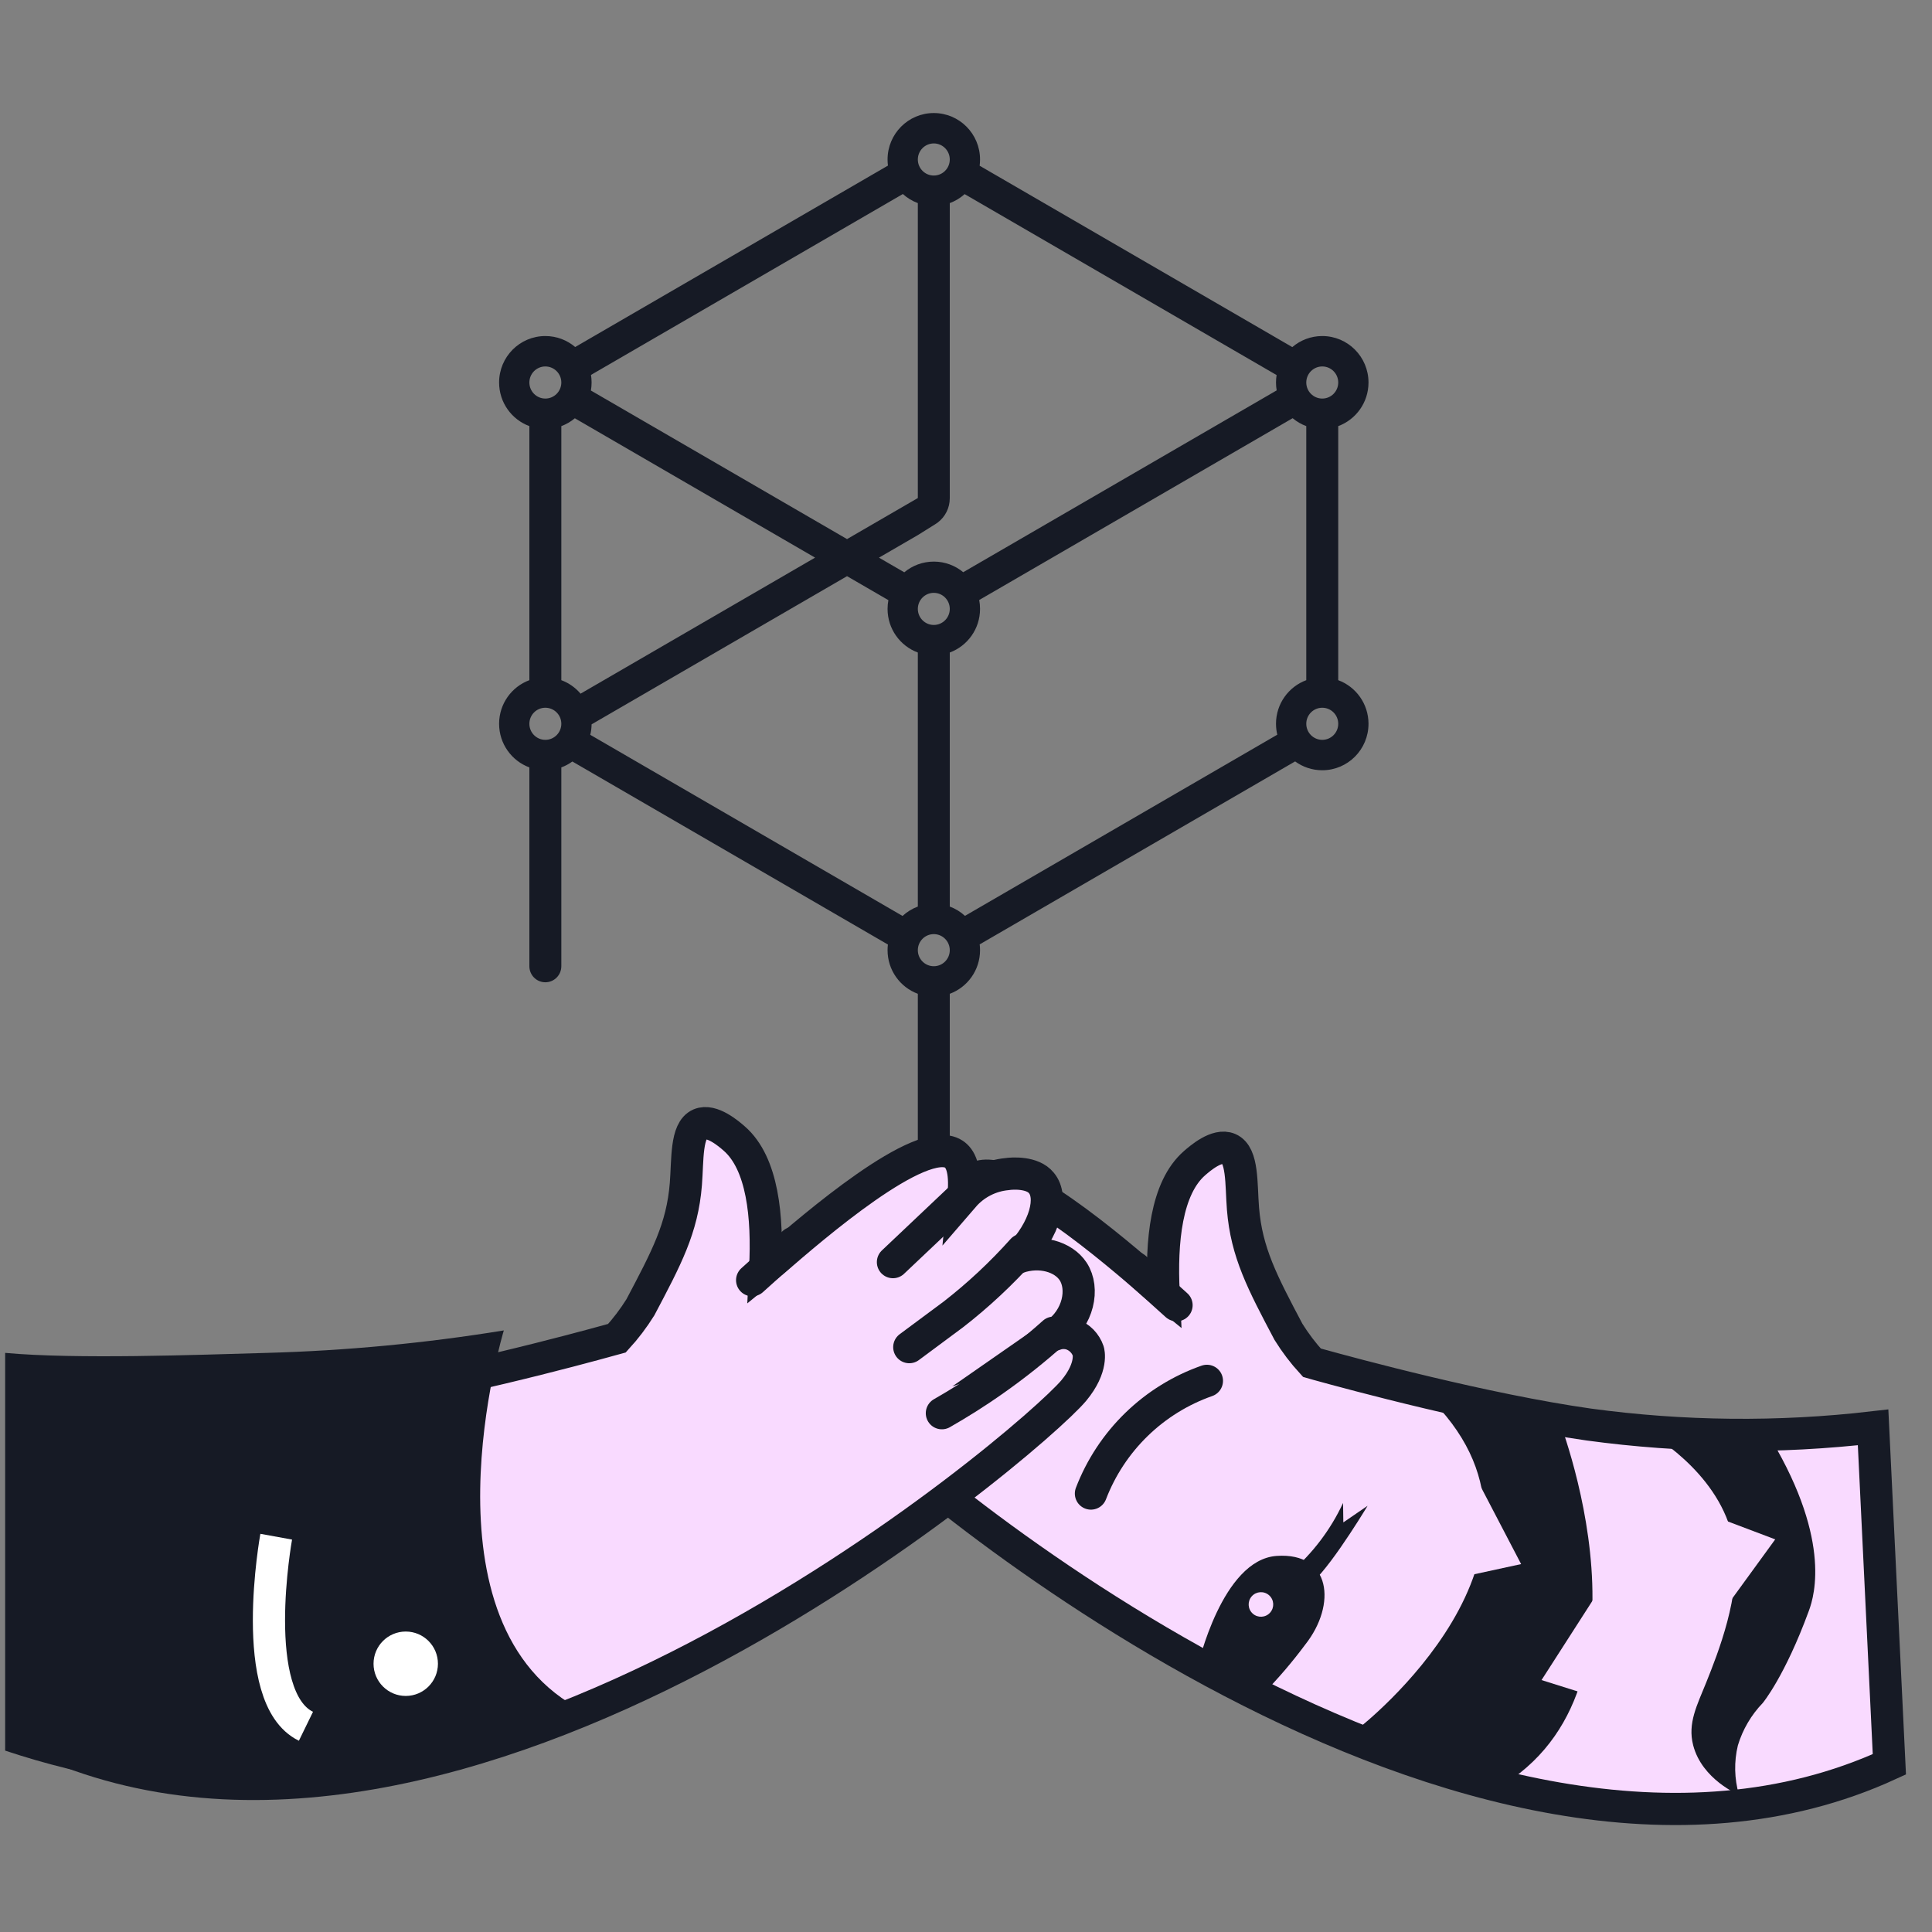 <?xml version="1.0" encoding="UTF-8"?> <svg xmlns="http://www.w3.org/2000/svg" width="120" height="120" viewBox="0 0 120 120" fill="none"><rect x="0" y="0" width="120" height="120" fill="#808080" stroke="none"/><path fill-rule="evenodd" clip-rule="evenodd" d="M60.872 9.906C60.872 8.313 59.586 7.021 58 7.021C56.414 7.021 55.128 8.313 55.128 9.906C55.128 10.035 55.136 10.161 55.152 10.286L35.726 21.554C35.226 21.129 34.579 20.872 33.872 20.872C32.286 20.872 31 22.164 31 23.758C31 25.002 31.783 26.061 32.88 26.467V42.247C31.783 42.653 31 43.712 31 44.956C31 46.199 31.783 47.259 32.88 47.665V60.014C32.88 60.565 33.324 61.011 33.872 61.011C34.42 61.011 34.865 60.565 34.865 60.014V47.665C35.111 47.574 35.341 47.45 35.55 47.298L55.149 58.666C55.135 58.781 55.128 58.899 55.128 59.017C55.128 60.261 55.91 61.321 57.008 61.726V74.024C57.008 74.574 57.452 75.02 58 75.02C58.548 75.02 58.992 74.574 58.992 74.024V61.726C60.09 61.321 60.872 60.261 60.872 59.017C60.872 58.895 60.865 58.775 60.85 58.657L80.442 47.293C80.916 47.638 81.498 47.842 82.128 47.842C83.714 47.842 85 46.55 85 44.956C85 43.712 84.217 42.653 83.12 42.247V26.467C84.217 26.061 85 25.002 85 23.758C85 22.164 83.714 20.872 82.128 20.872C81.418 20.872 80.768 21.131 80.267 21.559L60.847 10.294C60.864 10.167 60.872 10.038 60.872 9.906ZM58.992 37.82C58.992 38.37 58.548 38.817 58 38.817C57.452 38.817 57.008 38.37 57.008 37.82C57.008 37.269 57.452 36.823 58 36.823C58.548 36.823 58.992 37.269 58.992 37.82ZM58.992 9.906C58.992 10.457 58.548 10.903 58 10.903C57.452 10.903 57.008 10.457 57.008 9.906C57.008 9.356 57.452 8.909 58 8.909C58.548 8.909 58.992 9.356 58.992 9.906ZM58.992 59.017C58.992 59.568 58.548 60.014 58 60.014C57.452 60.014 57.008 59.568 57.008 59.017C57.008 58.467 57.452 58.02 58 58.02C58.548 58.02 58.992 58.467 58.992 59.017ZM34.865 23.758C34.865 24.309 34.42 24.755 33.872 24.755C33.324 24.755 32.88 24.309 32.88 23.758C32.88 23.208 33.324 22.761 33.872 22.761C34.42 22.761 34.865 23.208 34.865 23.758ZM34.865 44.956C34.865 45.506 34.42 45.953 33.872 45.953C33.324 45.953 32.88 45.506 32.88 44.956C32.88 44.405 33.324 43.959 33.872 43.959C34.42 43.959 34.865 44.405 34.865 44.956ZM83.12 23.758C83.12 24.309 82.676 24.755 82.128 24.755C81.58 24.755 81.135 24.309 81.135 23.758C81.135 23.208 81.58 22.761 82.128 22.761C82.676 22.761 83.12 23.208 83.12 23.758ZM83.12 44.956C83.12 45.506 82.676 45.953 82.128 45.953C81.58 45.953 81.135 45.506 81.135 44.956C81.135 44.405 81.58 43.959 82.128 43.959C82.676 43.959 83.12 44.405 83.12 44.956ZM36.707 23.287C36.732 23.441 36.745 23.598 36.745 23.758C36.745 23.928 36.73 24.095 36.702 24.256L52.611 33.484L57.008 30.934V12.615C56.662 12.487 56.347 12.294 56.078 12.051L36.707 23.287ZM35.705 25.98C35.457 26.187 35.173 26.353 34.865 26.467V42.247C35.332 42.42 35.742 42.711 36.06 43.085L50.626 34.636L35.705 25.98ZM60.82 37.268C60.854 37.446 60.872 37.631 60.872 37.82C60.872 39.063 60.09 40.123 58.992 40.529V56.308C59.344 56.439 59.664 56.636 59.936 56.886L79.335 45.633C79.283 45.416 79.255 45.189 79.255 44.956C79.255 43.712 80.038 42.653 81.135 42.247V26.467C80.824 26.352 80.538 26.184 80.288 25.975L60.82 37.268ZM55.128 37.82C55.128 37.634 55.145 37.452 55.179 37.276L52.611 35.787L36.745 44.99C36.742 45.214 36.714 45.432 36.663 45.641L56.058 56.891C56.331 56.639 56.653 56.44 57.008 56.308V40.529C55.91 40.123 55.128 39.063 55.128 37.82ZM54.595 34.636L57.008 33.236L58.104 32.551C58.159 32.517 58.211 32.481 58.261 32.442C58.706 32.096 58.992 31.555 58.992 30.946V12.615C59.336 12.488 59.648 12.297 59.916 12.057L79.292 23.296C79.268 23.446 79.255 23.601 79.255 23.758C79.255 23.925 79.269 24.089 79.296 24.248L59.828 35.541C59.331 35.129 58.695 34.882 58.001 34.882C57.303 34.882 56.664 35.131 56.166 35.547L54.595 34.636Z" fill="#161A25"></path><path d="M117.352 109.585C91.33 121.546 55.814 91.145 53.111 87.925C51.891 86.453 52.209 85.475 52.209 85.475C52.289 85.232 52.422 85.01 52.599 84.826C52.776 84.641 52.992 84.499 53.231 84.409C53.56 84.294 53.919 84.294 54.248 84.409C52.808 83.409 52.451 81.568 53.149 80.502C53.759 79.579 55.193 79.156 56.583 79.64C54.836 77.859 54.385 75.87 55.121 75.002C55.671 74.321 56.94 74.409 57.259 74.453C58.307 74.551 59.276 75.051 59.962 75.848C59.786 74.057 60.193 73.453 60.561 73.211C62.578 71.898 69.402 77.826 71.688 79.805C71.907 79.991 72.1 80.145 72.275 80.288C72.116 77.129 72.424 73.788 74.198 72.244C74.528 71.958 75.589 71.03 76.336 71.354C77.204 71.728 77.083 73.552 77.204 75.074C77.424 77.793 78.407 79.656 80.028 82.722C80.453 83.405 80.94 84.047 81.484 84.64L81.83 84.739C84.028 85.348 92.221 87.563 98.677 88.48C104.534 89.277 110.469 89.336 116.341 88.656L117.352 109.585Z" fill="#F9DAFF" stroke="#161A25" stroke-width="2" stroke-miterlimit="10" stroke-linecap="round"></path><path d="M59.422 75.305L64.329 79.948" stroke="#161A25" stroke-width="2" stroke-miterlimit="10" stroke-linecap="round"></path><path d="M56.297 79.184C57.602 80.645 59.036 81.986 60.583 83.189C61.319 83.739 63.302 85.228 63.302 85.228" fill="white"></path><path d="M56.297 79.184C57.602 80.645 59.036 81.986 60.583 83.189C61.319 83.739 63.302 85.228 63.302 85.228" stroke="#161A25" stroke-width="2" stroke-miterlimit="10" stroke-linecap="round"></path><path d="M54.353 84.332C55.516 85.382 56.737 86.363 58.013 87.272C59.145 88.074 60.244 88.755 61.271 89.343" fill="white"></path><path d="M54.353 84.332C55.516 85.382 56.737 86.363 58.013 87.272C59.145 88.074 60.244 88.755 61.271 89.343" stroke="#161A25" stroke-width="2" stroke-miterlimit="10" stroke-linecap="round"></path><path d="M70.5 78.75L73.077 81.069" stroke="#161A25" stroke-width="2" stroke-miterlimit="10" stroke-linecap="round"></path><path d="M67.76 92.767C68.381 91.147 69.347 89.683 70.591 88.474C71.835 87.265 73.327 86.341 74.963 85.767" stroke="#161A25" stroke-width="2" stroke-miterlimit="10" stroke-linecap="round"></path><path d="M2.451 108.03C28.473 119.992 63.99 89.591 66.693 86.371C67.913 84.904 67.594 83.92 67.594 83.92C67.513 83.681 67.378 83.463 67.202 83.282C67.025 83.102 66.81 82.963 66.572 82.876C66.243 82.764 65.885 82.764 65.556 82.876C66.995 81.876 67.352 80.036 66.655 78.97C66.045 78.047 64.611 77.629 63.221 78.107C64.968 76.327 65.418 74.338 64.682 73.475C64.133 72.788 62.863 72.876 62.545 72.926C61.497 73.023 60.528 73.524 59.841 74.321C60.017 72.53 59.611 71.926 59.242 71.684C57.231 70.371 50.402 76.299 48.116 78.277C47.896 78.464 47.704 78.618 47.528 78.761C47.688 75.607 47.38 72.261 45.605 70.717C45.275 70.431 44.215 69.508 43.468 69.827C42.6 70.2 42.721 72.025 42.6 73.547C42.38 76.294 41.396 78.129 39.775 81.2C39.349 81.882 38.862 82.524 38.319 83.118L37.979 83.211C35.781 83.821 27.583 86.036 21.127 86.953C15.269 87.749 9.335 87.809 3.462 87.129L2.451 108.03Z" fill="#F9DAFF" stroke="#161A25" stroke-width="2" stroke-miterlimit="10" stroke-linecap="round"></path><path d="M60.37 73.75L55.463 78.393" stroke="#161A25" stroke-width="2" stroke-miterlimit="10" stroke-linecap="round"></path><path d="M63.51 77.629C62.204 79.09 60.77 80.431 59.224 81.634C58.488 82.184 56.477 83.673 56.477 83.673" fill="white"></path><path d="M63.51 77.629C62.204 79.09 60.77 80.431 59.224 81.634C58.488 82.184 56.477 83.673 56.477 83.673" stroke="#161A25" stroke-width="2" stroke-miterlimit="10" stroke-linecap="round"></path><path d="M65.442 82.777C64.273 83.825 63.044 84.803 61.76 85.706C60.628 86.508 59.529 87.189 58.502 87.777" fill="white"></path><path d="M65.442 82.777C64.273 83.825 63.044 84.803 61.76 85.706C60.628 86.508 59.529 87.189 58.502 87.777" stroke="#161A25" stroke-width="2" stroke-miterlimit="10" stroke-linecap="round"></path><path d="M49.294 77.195L46.717 79.514" stroke="#161A25" stroke-width="2" stroke-miterlimit="10" stroke-linecap="round"></path><path d="M31.293 82.635C31.293 82.635 25.727 101.008 36.265 106.289C36.265 106.289 20.721 115.53 0.32 108.734V84.03C4.704 84.433 12.184 84.155 16.584 84.03C21.513 83.894 26.427 83.427 31.293 82.635Z" fill="#161A25"></path><path d="M17.156 95.447C17.156 95.447 15.338 105.436 19.003 107.222" stroke="white" stroke-width="2" stroke-miterlimit="10"></path><path d="M25.201 105.338C26.306 105.338 27.201 104.442 27.201 103.338C27.201 102.233 26.306 101.338 25.201 101.338C24.097 101.338 23.201 102.233 23.201 103.338C23.201 104.442 24.097 105.338 25.201 105.338Z" fill="white"></path><path d="M84.428 107.309C84.428 107.309 98.247 96.549 89.026 87.069L96.69 87.809C96.69 87.809 103.833 105.467 92.502 111.348" fill="#161A25"></path><path d="M74.402 103.48C74.402 103.48 75.898 96.881 79.291 96.641C82.685 96.402 83.028 99.672 81.075 102.143C80.269 103.228 79.39 104.256 78.444 105.221L74.402 103.48Z" fill="#161A25"></path><path d="M102.057 88.761C103.103 89.376 107.138 91.891 107.72 96.053C108.146 99.079 106.71 102.67 105.974 104.508C105.41 105.913 104.812 107.027 105.165 108.398C105.72 110.541 108.01 111.479 108.01 111.479C107.721 110.479 107.698 109.421 107.943 108.409C108.242 107.42 108.773 106.516 109.491 105.772C109.491 105.772 110.86 104.122 112.351 100.052C112.716 99.075 113.786 95.412 109.64 88.797L102.057 88.761Z" fill="#161A25"></path><path d="M80.15 97.67C81.534 96.479 82.649 95.007 83.42 93.352L83.437 94.559L84.944 93.527C84.576 94.136 82.109 98.161 81.121 98.537C81.01 98.567 80.74 98.672 80.15 97.67Z" fill="#161A25"></path><path d="M78.888 100.164C79.169 99.85 79.142 99.368 78.828 99.087C78.513 98.806 78.031 98.834 77.75 99.148C77.47 99.462 77.497 99.944 77.811 100.225C78.125 100.506 78.608 100.478 78.888 100.164Z" fill="#F9DAFF"></path><path d="M88.265 98.497L94.48 97.148L91.794 92L88.265 98.497Z" fill="#F9DAFF"></path><path d="M99.185 98.999L95.747 104.352L101.286 106.094L99.185 98.999Z" fill="#F9DAFF"></path><path d="M106.519 100.759L110.262 95.613L104.826 93.559L106.519 100.759Z" fill="#F9DAFF"></path></svg> 